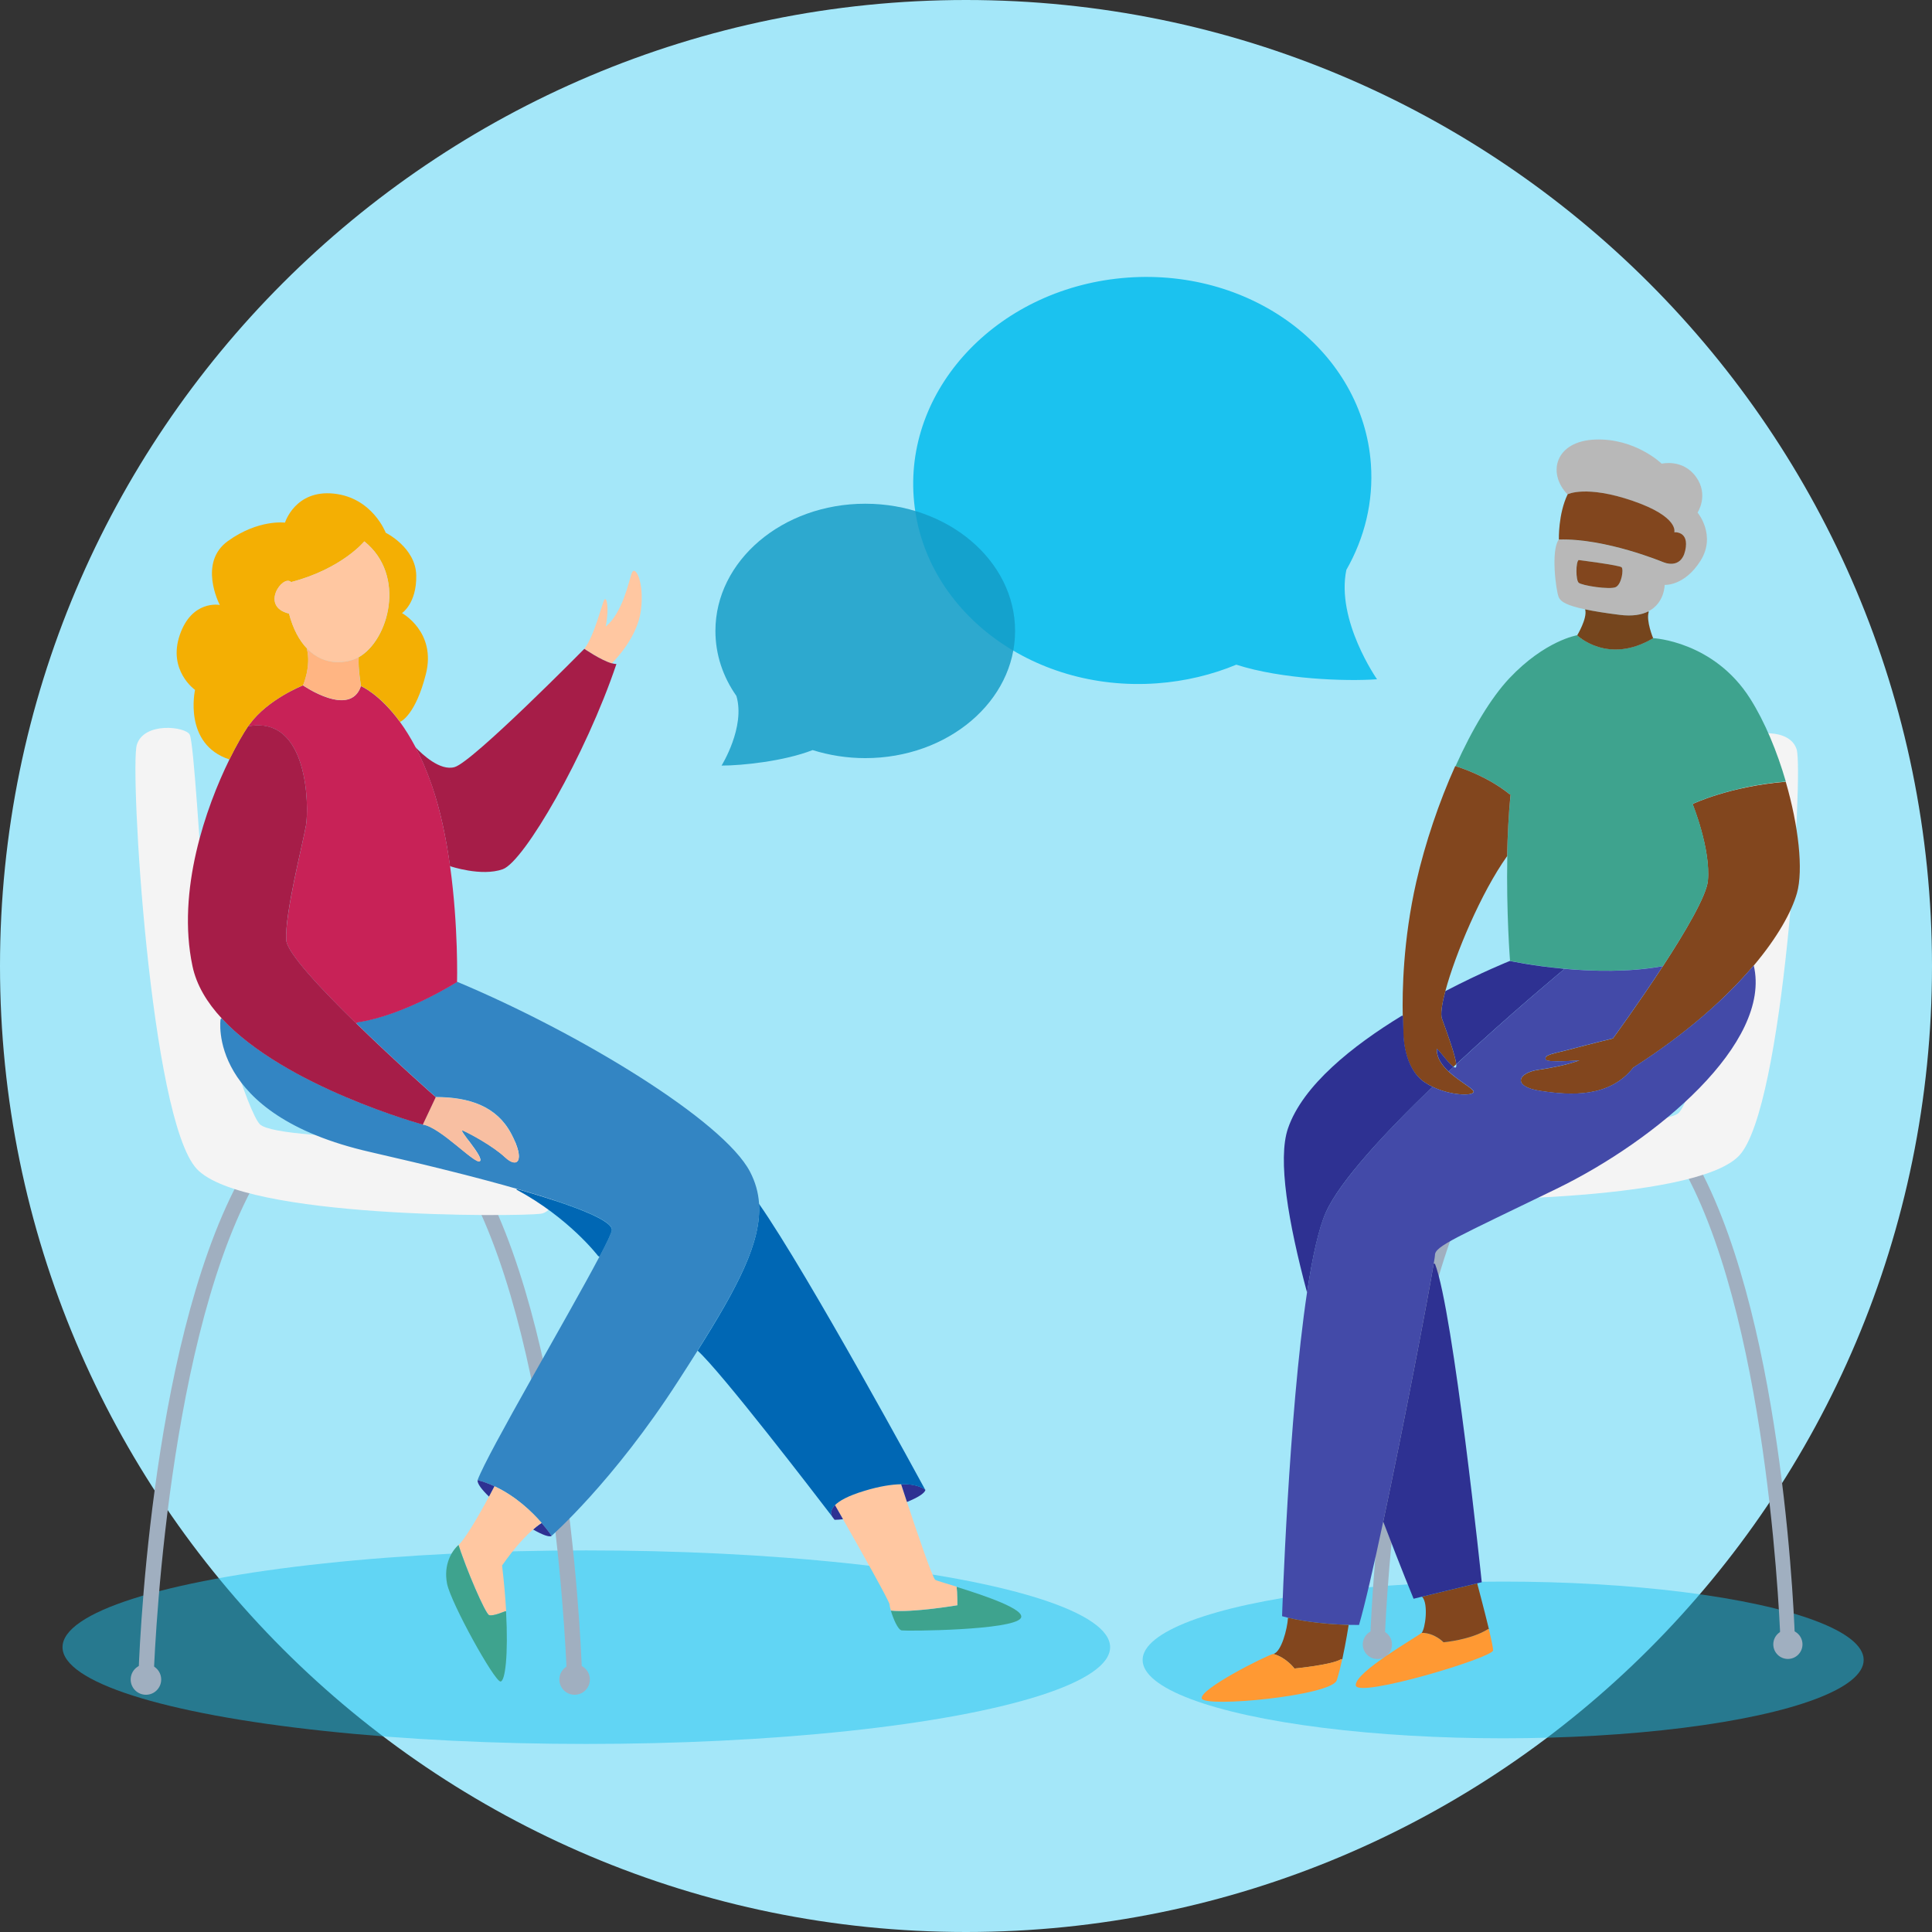 <?xml version="1.0" encoding="UTF-8"?> <svg xmlns="http://www.w3.org/2000/svg" viewBox="0 0 233 233"><rect x="0" y="0" width="233" height="233" fill="#333333" stroke="none"/><defs><style> .cls-1 { fill: #a0afc0; } .cls-2 { fill: #a4e7f9; } .cls-3 { fill: #f4f4f4; } .cls-4 { fill: #3385c3; } .cls-5 { fill: #3ea38e; } .cls-6 { fill: #f93; } .cls-7 { isolation: isolate; } .cls-8 { fill: #f4af03; } .cls-9 { fill: #129bc6; } .cls-10 { fill: #0067b4; } .cls-11 { fill: #2e3192; } .cls-12 { fill: #a61d48; } .cls-13 { fill: #b8b8b8; } .cls-14 { fill: #82461e; } .cls-15 { fill: #c82257; } .cls-16 { mix-blend-mode: darken; opacity: .49; } .cls-16, .cls-17 { fill: #1bc2ef; } .cls-18 { fill: #ffb583; } .cls-19 { opacity: .82; } .cls-20 { fill: #434aa8; } .cls-21 { fill: #75451d; } .cls-22 { fill: #ffc7a1; } .cls-23 { fill: #f8bfa2; } </style></defs><g class="cls-7"><g id="Layer_2" data-name="Layer 2"><g id="Guides"><g id="Text"><g><path class="cls-2" d="m116.5,233c64.34,0,116.5-52.16,116.5-116.5S180.84,0,116.5,0,0,52.16,0,116.5s52.16,116.5,116.5,116.5"></path><g><g><ellipse class="cls-16" cx="70.71" cy="198.65" rx="63.17" ry="11.67"></ellipse><g><g><g><g><path class="cls-1" d="m17.6,203.47c.5,0,.91-.39.92-.89.01-.39,1.22-39.21,11.85-59.21.24-.45.07-1.01-.38-1.24-.45-.24-1.01-.07-1.24.38-10.83,20.38-12.02,58.41-12.07,60.02-.01.51.39.93.89.95,0,0,.02,0,.03,0Z"></path><circle class="cls-1" cx="17.6" cy="202.55" r="1.84"></circle></g><g><path class="cls-1" d="m69.3,203.47s.02,0,.03,0c.51-.01.91-.44.89-.95-.05-1.61-1.23-39.64-12.07-60.02-.24-.45-.8-.62-1.24-.38-.45.24-.62.8-.38,1.24,10.63,20,11.84,58.82,11.85,59.21.01.5.42.89.92.89Z"></path><circle class="cls-1" cx="69.3" cy="202.55" r="1.84"></circle></g></g><path class="cls-3" d="m31.34,135.58c-1.32-1.26-5.76-14.47-6.5-23.8-.74-9.32-1.47-22.2-1.96-23.18-.49-.98-5.52-1.59-6.38,1.23-.86,2.82,1.59,45.14,7.24,51.15,5.64,6.01,38.64,5.76,41.46,5.4,2.82-.37,2.09-7.48.61-8.34-1.47-.86-32.01-.12-34.47-2.45Z"></path></g><g><path class="cls-5" d="m115.37,191.38c3.29,1.02,8.44,2.74,7.73,3.78-1.01,1.47-13.71,1.56-14.35,1.47-.47-.07-1.04-1.46-1.31-2.38h.02c2.58.27,8-.65,8-.65,0,0,0-1.56-.09-2.21h0Z"></path><path class="cls-22" d="m115.37,191.38c.09.64.09,2.21.09,2.21,0,0-5.43.92-8,.64h-.02c-.1-.33-.16-.61-.16-.74,0-.35-3.76-7.02-5.62-10.28-.49-.86-.85-1.49-.97-1.7h0c.52-.53,1.56-1.13,3.55-1.73,1.9-.57,3.34-.78,4.43-.8.05.16.32,1,.71,2.16,1.09,3.3,3.09,9.2,3.42,9.4.14.08,1.19.39,2.58.82h0Z"></path><path class="cls-11" d="m111.6,179.69s0,0,0,0c-.09.42-.97.94-2.22,1.45-.39-1.16-.66-2-.71-2.16,2.09-.04,2.84.62,2.93.7Z"></path><path class="cls-10" d="m100.7,181.52h0c-.54.56-.5,1.03-.36,1.35-2.05-2.68-13.38-17.45-16.21-19.98,4.86-7.71,7.71-13.11,7.4-17.72,6.01,8.62,19.8,34.03,20.07,34.53-.08-.08-.84-.74-2.93-.7-1.08.02-2.53.22-4.43.8-1.99.6-3.03,1.2-3.55,1.73Z"></path><path class="cls-11" d="m101.66,183.22c-.38.04-.72.07-1.01.07h0s-.13-.17-.31-.41c0,0,0,0,0-.01-.15-.32-.19-.79.36-1.35.12.21.48.83.97,1.7Z"></path><path class="cls-4" d="m84.13,162.89c-.73,1.17-1.52,2.38-2.34,3.66-7.82,12.14-15.27,18.67-15.27,18.67,0,0-.42-.65-1.21-1.56-1.16-1.34-3.12-3.23-5.69-4.42-.64-.29-1.31-.55-2.02-.74,1.19-3.26,10.93-19.81,14.7-26.96.91-1.72,1.47-2.9,1.49-3.22.06-1.05-3.71-2.72-11.48-4.95-4.52-1.3-10.41-2.78-17.68-4.44-19.78-4.51-18.03-16.01-18.03-16.01l.13-.12c7.62,8.26,24.25,12.81,24.25,12.81,2.12.28,6.35,4.88,6.9,4.42.55-.46-2.85-4.05-2.02-3.68.83.37,3.59,1.84,5.06,3.22,1.47,1.38,2.48.46.74-2.85-1.75-3.31-5.06-4.42-9.11-4.42,0,0-4.9-4.32-9.59-8.9l.11-.12c5.7-.83,12.05-4.88,12.05-4.88,14.72,6.16,32.11,16.74,35.33,22.91.64,1.23,1,2.49,1.09,3.82.32,4.61-2.54,10.01-7.4,17.72Z"></path><path class="cls-22" d="m76.19,69.13c.37-1.1,1.56,1.01,1.1,4.51-.41,3.14-2.98,5.84-3.5,6.35-1.31-.37-3.31-1.75-3.31-1.75,1.2-1.56,2.12-5.43,2.39-5.89.28-.46.64.83.18,3.22,2.02-1.66,2.76-5.34,3.13-6.44Z"></path><path class="cls-12" d="m73.79,79.99c.2.06.39.09.55.09-3.68,10.95-11.13,23.83-13.71,24.75s-6.35-.37-6.35-.37h-.01c-.45-3.28-1.14-6.71-2.2-9.75-.61-1.77-1.28-3.3-1.97-4.6.81.86,2.98,2.91,4.73,2.4,2.21-.64,15.64-14.26,15.64-14.26,0,0,2,1.38,3.31,1.75Z"></path><path class="cls-10" d="m62.31,143.39c7.78,2.23,11.54,3.9,11.48,4.95-.02.32-.58,1.5-1.49,3.22l-.17-.09s-3.5-4.6-9.84-8l.02-.07Z"></path><path class="cls-11" d="m66.53,185.22c-.26.21-1.13-.13-2.24-.76.59-.52.96-.75,1.03-.79.79.91,1.21,1.56,1.21,1.56Z"></path><path class="cls-22" d="m65.32,183.66c-.07.04-.44.28-1.03.79-.86.76-2.18,2.11-3.74,4.35.24,2.02.4,3.87.49,5.51h-.12s-1.47.65-1.93.47c-.46-.18-2.76-5.52-3.68-8.46.71-.63,2.3-3.29,3.66-5.83.23-.42.45-.84.66-1.25,2.57,1.19,4.53,3.08,5.69,4.42Z"></path><path class="cls-23" d="m61.65,136.74c1.75,3.31.74,4.23-.74,2.85-1.47-1.38-4.23-2.85-5.06-3.22-.83-.37,2.58,3.22,2.02,3.68-.55.46-4.78-4.14-6.9-4.42l1.56-3.31c4.05,0,7.36,1.1,9.11,4.42Z"></path><path class="cls-5" d="m61.03,194.32c.29,5.31-.11,8.47-.67,8.47-.74,0-5.98-9.48-6.44-11.78-.46-2.3.55-3.96,1.38-4.69.92,2.94,3.22,8.28,3.68,8.46.46.18,1.93-.46,1.93-.46h.12Z"></path><path class="cls-11" d="m59.63,179.24c-.21.41-.43.83-.66,1.25-.88-.85-1.44-1.59-1.37-1.99.71.19,1.39.44,2.02.74Z"></path><path class="cls-15" d="m48.23,87.06c.62.85,1.25,1.85,1.88,3.04.69,1.31,1.36,2.83,1.97,4.6,1.05,3.04,1.74,6.47,2.2,9.75,1.02,7.35.84,13.98.84,13.98,0,0-6.35,4.05-12.05,4.88l-.11.12c-4.26-4.15-8.35-8.52-8.44-10.05-.18-3.22,2.02-11.68,2.39-13.89.34-2.05.36-13.3-7-11.88.07-.1.13-.18.19-.26,2.21-3.04,6.44-4.69,6.44-4.69,0,0,5.7,3.96,6.99.09,0,0,2.22.91,4.71,4.32h0Z"></path><path class="cls-12" d="m27.66,91.59c.88-1.78,1.69-3.16,2.25-3.99,7.36-1.42,7.34,9.83,7,11.88-.37,2.21-2.58,10.67-2.39,13.89.09,1.53,4.18,5.9,8.44,10.05,4.69,4.58,9.59,8.9,9.59,8.9l-1.56,3.31s-16.62-4.55-24.25-12.81c-1.77-1.91-3.05-4.02-3.53-6.32-1.92-9.1,1.62-19.13,4.46-24.91Z"></path><path class="cls-8" d="m26.51,72.96c-.1-.18-2.62-5.14.99-7.72,3.68-2.64,6.87-2.21,6.87-2.21,0,0,1.23-3.99,5.89-3.5,4.66.49,6.26,4.72,6.26,4.72,0,0,3.62,1.78,3.68,5.15.06,3.37-1.72,4.54-1.72,4.54,0,0,4.17,2.27,2.88,7.36-1.23,4.84-2.94,5.69-3.11,5.76-2.49-3.41-4.71-4.32-4.71-4.32,0,0-.37-2.12-.28-3.4l-.03-.06c3.65-2.02,5.82-9.89.71-13.99,0,0-2.7,3.31-8.83,4.91-.98-.98-3.8,2.94-.25,3.8.48,1.84,1.23,3.24,2.17,4.21l-.02.02c.55,2.12-.46,4.42-.46,4.42,0,0-4.23,1.66-6.44,4.69-.06.08-.12.17-.19.26-.56.83-1.37,2.2-2.25,3.99-5.62-1.84-4.15-8.39-4.15-8.39,0,0-3.31-2.33-1.84-6.62,1.45-4.23,4.74-3.64,4.84-3.62Z"></path><path class="cls-22" d="m43.93,65.29c5.11,4.09,2.94,11.97-.71,13.99-.29.16-.59.28-.89.36-2.01.54-3.88.07-5.31-1.43-.93-.97-1.69-2.37-2.17-4.21-3.56-.86-.74-4.78.25-3.8,6.13-1.6,8.83-4.91,8.83-4.91Z"></path><path class="cls-18" d="m43.22,79.28l.03.06c-.09,1.29.28,3.4.28,3.4-1.29,3.86-6.99-.09-6.99-.09,0,0,1.01-2.3.46-4.42l.02-.02c1.44,1.49,3.31,1.97,5.31,1.43.31-.08.6-.21.89-.36Z"></path></g></g></g><g><ellipse class="cls-16" cx="181.28" cy="200.19" rx="43.48" ry="9.45"></ellipse><g><g><g><g><path class="cls-1" d="m215.62,199.19c-.48,0-.87-.38-.88-.86-.01-.37-1.17-37.54-11.35-56.68-.23-.43-.07-.96.36-1.19.43-.23.96-.06,1.19.36,10.37,19.51,11.51,55.92,11.55,57.46.01.49-.37.89-.86.91,0,0-.02,0-.03,0Z"></path><circle class="cls-1" cx="215.62" cy="198.31" r="1.76"></circle></g><g><path class="cls-1" d="m166.12,199.19s-.02,0-.03,0c-.49-.01-.87-.42-.86-.91.04-1.54,1.18-37.95,11.55-57.46.23-.43.76-.59,1.19-.36.43.23.59.76.36,1.19-10.18,19.14-11.34,56.31-11.35,56.68-.01.48-.4.86-.88.86Z"></path><circle class="cls-1" cx="166.12" cy="198.31" r="1.76" transform="translate(-41.12 43.47) rotate(-13.28)"></circle></g></g><path class="cls-3" d="m202.47,134.19c1.27-1.2,5.52-13.86,6.22-22.78.7-8.92,1.41-21.25,1.88-22.19.47-.94,5.28-1.53,6.11,1.17.82,2.7-1.53,43.21-6.93,48.97-5.4,5.75-36.99,5.52-39.69,5.17-2.7-.35-2-7.16-.59-7.98,1.41-.82,30.65-.12,33-2.35Z"></path></g><g><path class="cls-14" d="m211.5,116.43c-3.23,3.83-7.99,8.15-14.52,12.32-2.91,3.7-7.66,3.35-11.18,2.82-3.52-.53-2.73-2.2-.26-2.55,3.32-.48,4.93-1.14,4.93-1.14,0,0-3.88.32-4.05-.09-.26-.62.97-.7,3.26-1.32,2.04-.55,4.84-1.23,4.84-1.23,0,0,3.06-4.18,6.02-8.71,2.67-4.09,5.26-8.48,5.43-10.31.35-3.88-1.85-9.25-1.85-9.25,0,0,4.41-2.13,11.24-2.69,1.55,5.32,2.14,10.65,1.35,13.44-.63,2.21-2.3,5.28-5.21,8.73Z"></path><path class="cls-5" d="m181.77,103.25c.04-2.42.16-4.97.41-7.43h-.07c-2.56-2.07-5.53-3.1-6.57-3.42,2-4.46,4.29-8.26,6.48-10.59,4.32-4.58,8.19-5.2,8.19-5.2,0,0,3.7,3.61,9.16.35,0,0,7.31.35,11.71,7.31,1.77,2.8,3.25,6.39,4.29,9.99-6.84.56-11.24,2.69-11.24,2.69,0,0,2.2,5.37,1.85,9.25-.17,1.84-2.75,6.22-5.43,10.31-4.06.75-8.48.64-11.97.31-3.77-.35-6.47-.94-6.47-.94,0,0-.46-5.82-.33-12.64Z"></path><path class="cls-13" d="m204.73,61.82s2.29,2.73.35,5.81c-1.94,3.08-4.32,2.91-4.32,2.91,0,0,0,2.19-1.97,3.19-.8.41-1.92.62-3.49.42-1.75-.23-3.1-.44-4.13-.66-2.18-.46-2.94-.91-3.18-1.45-.35-.79-.97-5.72,0-6.96,5.64-.18,12.59,2.73,12.59,2.73,0,0,2.11.97,2.64-1.41s-1.32-2.2-1.32-2.2c0,0,.62-1.85-5.02-3.79-5.64-1.94-7.84-.79-7.84-.79-2.47-2.55-1.5-6.43,3.35-6.61,4.84-.18,8.01,2.91,8.01,2.91,0,0,2.55-.62,4.14,1.59,1.59,2.2.18,4.32.18,4.32Zm-9.86,8.98c.7-.35.97-2.11.7-2.38-.26-.26-5.2-.88-5.2-.88-.35.26-.35,2.38,0,2.73s3.79.88,4.49.53Z"></path><path class="cls-21" d="m195.31,74.15c1.57.2,2.69-.01,3.49-.42l.04.07c-.35,1.06.53,3.17.53,3.17-5.46,3.26-9.16-.35-9.16-.35,0,0,1.23-2.03.97-3.08v-.05c1.04.22,2.38.44,4.14.66Z"></path><path class="cls-14" d="m195.57,68.42c.26.26,0,2.03-.7,2.38-.7.35-4.14-.18-4.49-.53s-.35-2.47,0-2.73c0,0,4.93.62,5.2.88Z"></path><path class="cls-11" d="m188.56,116.83v.12s-6.24,5.16-12.94,11.4c-.09-1.06-1.16-3.95-1.72-5.5-.19-.51-.02-1.72.41-3.32,4.39-2.29,7.78-3.64,7.78-3.64,0,0,2.69.59,6.47.94Z"></path><path class="cls-14" d="m200.59,67.8s-6.96-2.91-12.59-2.73c0,0-.09-3.08,1.06-5.46,0,0,2.2-1.14,7.84.79,5.64,1.94,5.02,3.79,5.02,3.79,0,0,1.85-.18,1.32,2.2s-2.64,1.41-2.64,1.41Z"></path><path class="cls-14" d="m182.1,95.81h.07c-.24,2.47-.36,5.02-.41,7.44-3.13,4.38-6.27,11.85-7.45,16.28-.43,1.61-.6,2.81-.41,3.32.56,1.55,1.63,4.45,1.72,5.5-.11.1-.22.2-.33.31-.73-.47-2.17-2.67-2.01-2.03,0,.98.63,1.85,1.41,2.59,1.19,1.11,2.73,1.92,2.99,2.34.39.62-2.5.69-4.94-.5-.33-.16-.66-.35-.97-.56-2.55-1.76-2.55-5.72-2.55-6.34,0-.15-.03-.74-.05-1.68-.06-2.88.03-9.06,1.63-16.11,1.09-4.76,2.76-9.67,4.7-13.98,1.04.32,4.01,1.35,6.57,3.41Z"></path><path class="cls-6" d="m179.55,196.45c.3,1.24.52,2.28.52,2.58,0,.88-16.38,5.81-16.56,4.23-.18-1.59,7.49-5.9,7.93-6.34,1.59,0,2.64,1.14,2.64,1.14,0,0,3.26-.26,5.37-1.59l.09-.02Z"></path><path class="cls-14" d="m179.55,196.45l-.09.02c-2.11,1.32-5.37,1.59-5.37,1.59,0,0-1.06-1.14-2.64-1.14.43-.43.86-3.52.05-4.36l6.65-1.61c.06.25.86,3.22,1.41,5.51Z"></path><path class="cls-11" d="m171.49,192.56l-1.01.25s-1.54-3.72-3.66-9.3c2.49-11.71,5.41-27.01,6.09-31.12l.15.03c2.23,5.75,5.64,38.4,5.64,38.4l-.55.13-6.65,1.61Z"></path><path class="cls-20" d="m174.7,129.22c.2-.19.4-.38.6-.56.07.05.14.08.19.09.12.02.16-.13.14-.4,6.7-6.25,12.93-11.4,12.93-11.4v-.12c3.51.32,7.92.44,11.98-.31-2.96,4.53-6.02,8.71-6.02,8.71,0,0-2.8.68-4.84,1.23-2.29.62-3.52.7-3.26,1.32.17.41,4.05.09,4.05.09,0,0-1.61.67-4.93,1.14-2.47.35-3.26,2.03.26,2.55,3.52.53,8.28.88,11.18-2.82,6.53-4.17,11.29-8.49,14.52-12.32,2.23,9.36-11.75,21.1-23.76,26.94-12.09,5.87-14.68,6.93-14.68,7.99,0,.09-.05.45-.15,1.03-.68,4.11-3.6,19.4-6.09,31.12-1.15,5.4-2.21,10.04-2.92,12.47-.43,0-.85,0-1.26-.01-3.62-.1-6.15-.58-7.3-.86-.47-.11-.72-.19-.72-.19,0,0,.78-24.17,3.01-39.04.64-4.24,1.39-7.73,2.28-9.69,1.7-3.75,7.15-9.62,12.85-15.12,2.44,1.19,5.32,1.12,4.94.5-.26-.42-1.81-1.23-2.99-2.34Z"></path><path class="cls-11" d="m174.7,129.22c-.78-.74-1.41-1.61-1.41-2.59-.16-.64,1.28,1.56,2.01,2.03-.2.19-.4.37-.6.56Z"></path><path class="cls-11" d="m171.79,130.51c.31.21.63.4.97.56-5.7,5.5-11.16,11.36-12.85,15.12-.88,1.96-1.64,5.44-2.28,9.69-2.27-8.47-3.57-16.08-2.3-19.79,1.78-5.21,7.83-9.99,13.73-13.59h.14c.02.94.05,1.53.05,1.68,0,.62,0,4.58,2.55,6.34Z"></path><path class="cls-14" d="m162.64,195.96v.07s-.31,2-.76,4.08l-.12-.02c-1.06.7-5.64,1.14-5.64,1.14,0,0-.97-1.32-2.55-1.76.97-.26,1.67-2.99,1.76-4.32v-.05c1.17.27,3.69.76,7.31.86Z"></path><path class="cls-6" d="m161.75,200.08l.12.02c-.19.88-.41,1.77-.65,2.53-.59,1.89-16.03,3.35-16.29,2.2-.26-1.14,7.66-5.11,8.63-5.37,1.59.44,2.55,1.76,2.55,1.76,0,0,4.58-.44,5.64-1.14Z"></path></g></g></g></g><g><path class="cls-17" d="m162.37,68.73s0,0,0,0c2.19-3.84,3.29-8.21,2.96-12.78-.98-13.51-14.11-23.57-29.34-22.47-15.23,1.1-26.78,12.95-25.8,26.46.98,13.51,14.11,23.57,29.34,22.47,3.41-.25,6.63-1.03,9.57-2.25,5.44,1.76,13.24,2.03,16.97,1.76,0,0-4.96-7.08-3.7-13.19Z"></path><g class="cls-19"><path class="cls-9" d="m88.81,83.93s0,0,0,0c-1.61-2.29-2.53-4.97-2.53-7.84,0-8.47,8.09-15.34,18.07-15.34s18.07,6.87,18.07,15.34-8.09,15.34-18.07,15.34c-2.23,0-4.37-.35-6.35-.97-3.46,1.35-8.53,1.87-10.98,1.87,0,0,2.9-4.64,1.79-8.4Z"></path></g></g></g></g></g></g></g></svg> 